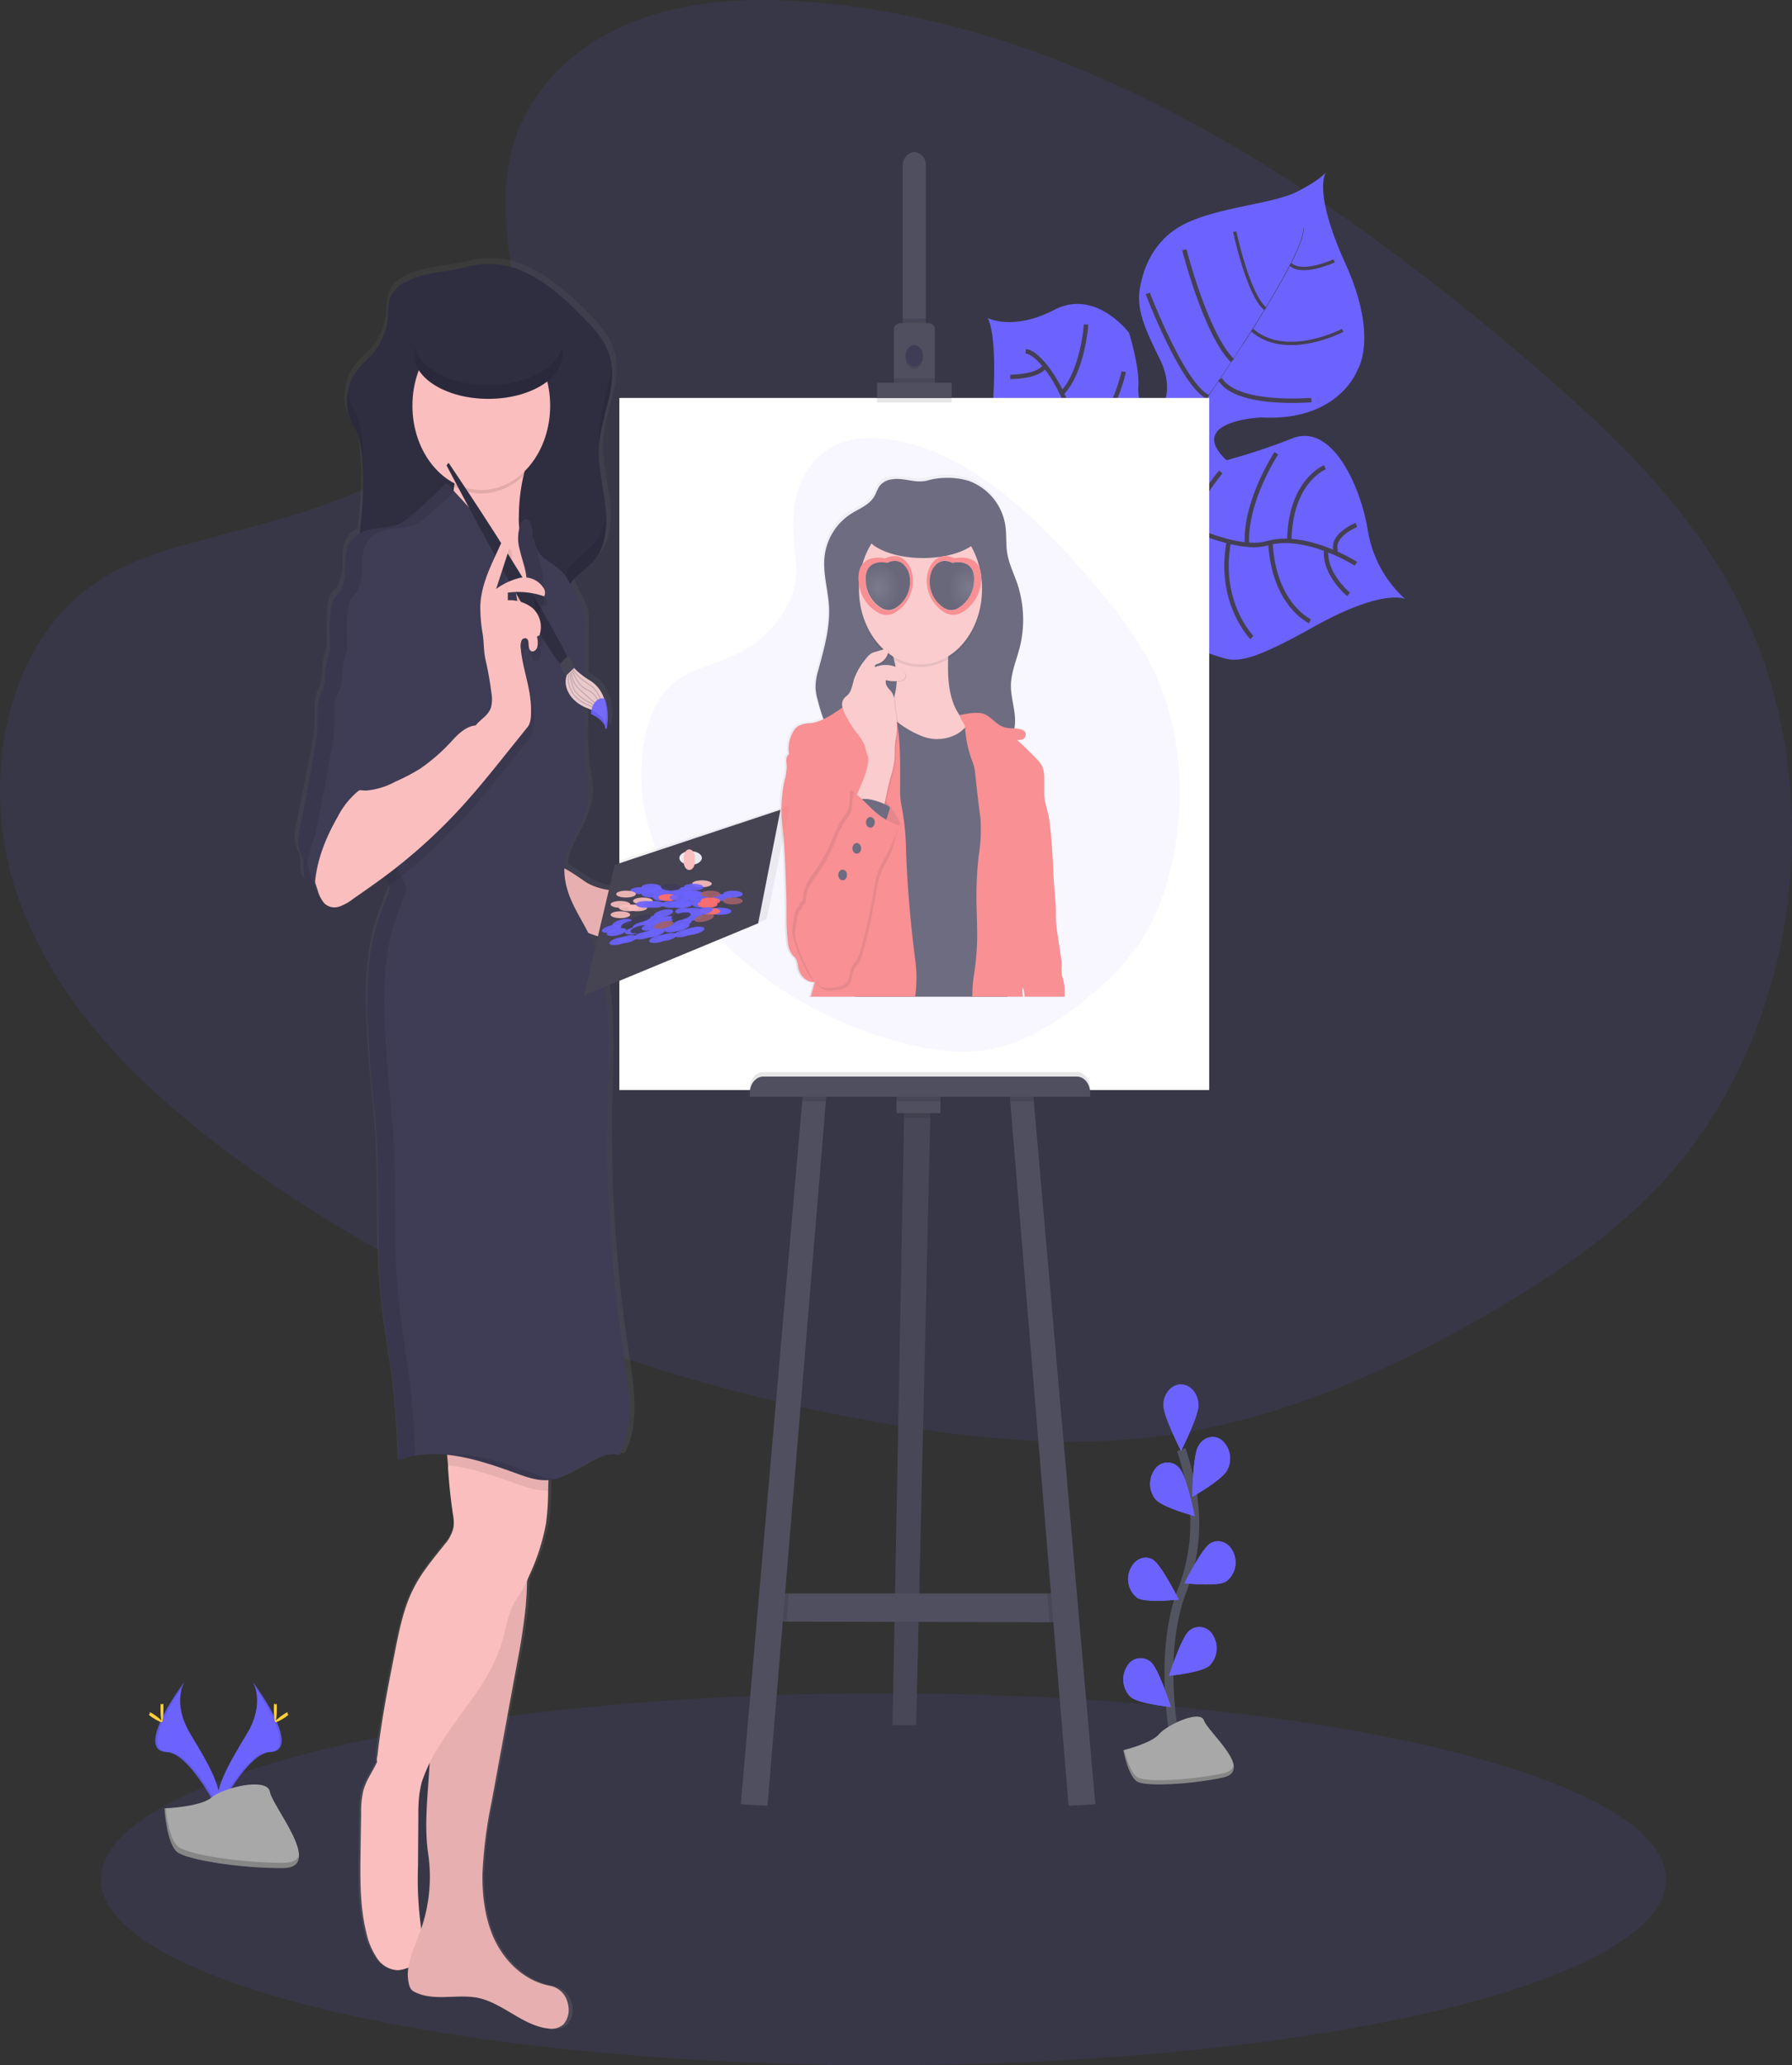 <svg xmlns="http://www.w3.org/2000/svg" xmlns:xlink="http://www.w3.org/1999/xlink" viewBox="0 0 402.01 462.99"><rect x="0" y="0" width="402.01" height="462.99" fill="#333333" stroke="none"/><defs><style>.cls-1,.cls-10,.cls-17,.cls-2{fill:#6c63ff;}.cls-1,.cls-24,.cls-31,.cls-32,.cls-7{opacity:0.1;}.cls-1,.cls-10,.cls-15,.cls-17,.cls-18,.cls-19,.cls-21,.cls-22,.cls-23,.cls-27,.cls-31,.cls-32,.cls-7{isolation:isolate;}.cls-3{fill:#444053;}.cls-23,.cls-28,.cls-4,.cls-5{fill:none;stroke-miterlimit:10;}.cls-4,.cls-5{stroke:#444053;}.cls-5{stroke-width:0.75px;}.cls-6{fill:#504f60;}.cls-8{fill:#fff;}.cls-19,.cls-9{fill:#3f3d56;}.cls-10{opacity:0.05;}.cls-11{fill:url(#linear-gradient);}.cls-12{fill:#2f2e41;}.cls-13,.cls-15{opacity:0.08;}.cls-14,.cls-18{fill:#fbbebe;}.cls-16{fill:#464353;}.cls-17,.cls-18,.cls-19,.cls-21,.cls-22{opacity:0.9;}.cls-20{fill:#f86d70;}.cls-21{fill:#a1616a;}.cls-22{fill:#fdd8d8;}.cls-23{stroke:#2f2e41;stroke-width:0.25px;}.cls-23,.cls-27{opacity:0.2;}.cls-25{fill:#ffd037;}.cls-26{fill:#a8a8a8;}.cls-28{stroke:#535461;stroke-width:2px;}.cls-29{opacity:0.75;}.cls-30{fill:url(#linear-gradient-2);}.cls-31{fill:url(#radial-gradient);}.cls-32{fill:url(#radial-gradient-2);}</style><linearGradient id="linear-gradient" x1="291.18" y1="310.6" x2="291.18" y2="707.79" gradientTransform="matrix(1, 0, 0, -1, -169.54, 765.49)" gradientUnits="userSpaceOnUse"><stop offset="0" stop-color="gray" stop-opacity="0.25"/><stop offset="0.54" stop-color="gray" stop-opacity="0.12"/><stop offset="1" stop-color="gray" stop-opacity="0.1"/></linearGradient><linearGradient id="linear-gradient-2" x1="376.38" y1="542.04" x2="376.38" y2="659.06" xlink:href="#linear-gradient"/><radialGradient id="radial-gradient" cx="1258.52" cy="504.42" r="10.14" gradientTransform="matrix(0.47, 0, 0, -0.57, -374.06, 419.24)" gradientUnits="userSpaceOnUse"><stop offset="0" stop-color="#fff"/><stop offset="1"/></radialGradient><radialGradient id="radial-gradient-2" cx="713.34" cy="504.42" r="10.14" gradientTransform="translate(532.22 419.24) rotate(180) scale(0.47 0.57)" xlink:href="#radial-gradient"/></defs><title>logo</title><g id="Layer_2" data-name="Layer 2"><g id="Layer_1-2" data-name="Layer 1"><path class="cls-1" d="M124.12,16.93C137.76,2.09,159.17-1,178.66.23,239.86,3.95,295.11,40.08,342.93,81c17.3,14.79,34.34,30.74,45.57,51.11,22.88,41.47,16.08,98.93-15.71,133.09-10.82,11.62-23.93,20.55-37.39,28.44-23.93,14-49.76,25.33-76.92,28.55-19.37,2.28-39,.43-58.24-2.77C146.41,310.44,93.6,290.71,49.34,257c-19.42-14.8-37.72-33.21-45.72-57.16S.74,145.5,20.56,131.32c8.2-5.86,18-8.51,27.6-11,14.13-3.66,28.48-7.27,41.23-14.71,13.17-7.68,28.76-22.54,26.15-39.55C112.74,47.81,110.5,31.78,124.12,16.93Z"/><path class="cls-2" d="M315.19,134.27s-4.94-2.45-20.66,6.36-17.68,7.7-21.74,6.37-6.34-1.67-10.7-9c0,0-3.08-20.39-6.07-23.55s-15.63,1.8-15.63,1.8-15.17,4.25-18.06-20.55c0,0,2-18.68-.74-24.41,0,0,5.64,3,14.94-1.83s16.75,5.17,16.75,5.17,2.33,7.42,2.1,11.85,1.24,6.09,5.68,4c0,0,2.18-3.79-.91-10.06s-5.29-10.93-4.43-15.8,3.34-11.62,11.3-15,18.77-4,24-6.66,6.47-4.37,6.47-4.37-3.19,3.91,4.33,20.5,2.73,23.78,2.73,23.78-4,11.66-21.67,10.72c0,0-17,.76-7.74,9.59a136.33,136.33,0,0,0,14.83-4.93c8.89-3.45,15.3,10.8,16.89,20.72A26.41,26.41,0,0,0,315.19,134.27Z"/><path class="cls-3" d="M292.31,51.09l.09,0c.68,3.16-6.92,15.88-13.43,26L278.9,77C288.07,62.74,292.83,53.54,292.31,51.09Z"/><path class="cls-3" d="M279,76.78l0,.13c-5.2,8.07-11.73,17.7-17,24.85-.5.68-1,1.39-1.47,2.12l-.15-.15c.47-.73,1-1.45,1.48-2.13C267.19,94.48,273.83,84.86,279,76.78Z"/><path class="cls-3" d="M260.62,103.55l.1.22c-9.52,14.53-10.15,37.11-10.17,37.29l-2-2.85C248.57,138,251,118.18,260.62,103.55Z"/><path class="cls-4" d="M304.18,126.39s-11.21-7.14-20-4.57-28.46-9.08-28.46-9.08-8.36-4.15-10-8.88c0,0-5.74-7.42-6.07-11.25s-5.91-13.48-9.55-13.86"/><path class="cls-4" d="M302.53,133.26s-5.65-4.66-5-10.08"/><path class="cls-4" d="M293.86,139.27s-8.08-3.59-8.87-17.65"/><path class="cls-4" d="M280.83,142.92s-7.72-7.83-5.16-21.52"/><path class="cls-4" d="M265.15,139.09s-5.14-13.19-.56-21.77"/><path class="cls-4" d="M304.28,117.7s-5.84,2.28-4.59,6"/><path class="cls-4" d="M297.23,104.76s-7.82,3-8,16.56"/><path class="cls-4" d="M286.33,101.61s-7.12,10.74-6.6,20.51"/><path class="cls-4" d="M273.86,105.82s-7.07,8.27-6.17,12.86"/><path class="cls-4" d="M269.6,102.9s-6.63,1.45-7.56-1.21"/><path class="cls-4" d="M261,93.12s3.35,5.42,4.2,4.21"/><path class="cls-4" d="M294.19,89.69s-16.72,1.48-20.5-4.68"/><path class="cls-4" d="M257.48,65.78S265.32,86.36,271,89"/><path class="cls-4" d="M265.69,56s4.81,18.93,10.78,24.84"/><path class="cls-5" d="M301.22,74.06s-12.71,6.67-20.34-.08"/><path class="cls-5" d="M277,51.94s2.9,13.91,6.82,17.28"/><path class="cls-5" d="M299.3,58.47s-7.14,3.31-9.81.78"/><path class="cls-4" d="M254.86,97.66s0,12.13-2.7,13"/><path class="cls-4" d="M232.78,113.38s10.74,1.14,15.67-5.65"/><path class="cls-4" d="M252.1,83.33s-2.6,12.3-9.76,15.62"/><path class="cls-4" d="M226.35,100.42s7.59,3.23,14.12-5"/><path class="cls-4" d="M243.65,72.75s-.71,10.45-5.36,15.34"/><path class="cls-4" d="M226.64,84.5s6.3.05,7.77-2.46"/><ellipse class="cls-1" cx="198.2" cy="421.32" rx="175.56" ry="41.68"/><polygon class="cls-6" points="208.74 248.36 208.69 250.58 205.53 386.75 200.23 386.75 202.82 250.58 202.88 248.01 208.74 248.36"/><polygon class="cls-7" points="208.74 248.36 208.69 250.58 205.53 386.75 200.23 386.75 202.82 250.58 202.88 248.01 208.74 248.36"/><polygon class="cls-6" points="239.44 363.71 235.47 363.7 176.44 363.55 173.29 363.54 174.97 357.23 239.03 357.23 239.44 363.71"/><polygon class="cls-7" points="208.74 248.36 208.69 250.58 202.82 250.58 202.88 248.01 208.74 248.36"/><rect class="cls-6" x="201.13" y="245.03" width="9.84" height="4.53"/><polygon class="cls-7" points="176.96 357.23 176.44 363.55 173.29 363.54 174.97 357.23 176.96 357.23"/><polygon class="cls-6" points="185.43 244.94 185.27 246.91 172.18 404.84 166.18 404.49 179.97 246.91 180.13 245.11 185.43 244.94"/><polygon class="cls-7" points="239.44 363.71 235.47 363.7 234.93 357.23 239.03 357.23 239.44 363.71"/><polygon class="cls-6" points="245.72 404.49 239.72 404.84 226.63 246.91 226.46 244.94 231.77 245.11 231.92 246.91 245.72 404.49"/><rect class="cls-8" x="138.96" y="89.23" width="132.3" height="155.11"/><rect class="cls-8" x="138.96" y="89.23" width="132.3" height="155.11"/><path class="cls-6" d="M207.69,37.36V74.81h-5.16V37.36A3,3,0,0,1,205,34.07a2.85,2.85,0,0,1,2.69,3Q207.69,37.22,207.69,37.36Z"/><rect class="cls-7" x="202.53" y="71.4" width="5.16" height="3.41"/><path class="cls-6" d="M209.72,74V86.33h-9.19V74a1.42,1.42,0,0,1,1.26-1.54h6.68A1.42,1.42,0,0,1,209.72,74Z"/><ellipse class="cls-7" cx="205.11" cy="80.27" rx="1.95" ry="2.39"/><ellipse class="cls-9" cx="205.11" cy="79.76" rx="1.95" ry="2.39"/><rect class="cls-7" x="200.51" y="84.79" width="9.21" height="1.54"/><rect class="cls-7" x="196.74" y="86.84" width="16.75" height="3.41"/><rect class="cls-6" x="196.74" y="85.81" width="16.75" height="3.41"/><path class="cls-7" d="M171.23,240.35h70.34c1.68,0,3,1.66,3,3.71v.81H168.2v-.81C168.2,242,169.56,240.35,171.23,240.35Z"/><polygon class="cls-7" points="180.13 245.11 185.43 244.94 185.27 246.91 179.97 246.91 180.13 245.11"/><rect class="cls-7" x="201.13" y="245.03" width="9.84" height="1.88"/><polygon class="cls-7" points="231.92 246.91 226.63 246.91 226.46 244.94 231.77 245.11 231.92 246.91"/><path class="cls-6" d="M171.23,241.36h70.34c1.68,0,3,1.66,3,3.71v.81H168.2v-.81C168.2,243,169.56,241.36,171.23,241.36Z"/><path class="cls-10" d="M181.16,105.4c4.1-6.33,10.53-7.62,16.38-7.11,18.39,1.58,35,17,49.34,34.37,5.2,6.28,10.31,13.09,13.69,21.76,6.87,17.66,4.83,42.12-4.72,56.67a55.46,55.46,0,0,1-11.23,12.11c-7.19,6-14.94,10.78-23.11,12.15-5.82,1-11.71.18-17.5-1.18a88.91,88.91,0,0,1-45.32-26.58c-5.84-6.28-11.33-14.14-13.74-24.33s-.86-23.12,5.09-29.16c2.47-2.5,5.41-3.63,8.29-4.69,4.24-1.55,8.56-3.09,12.39-6.28s8.64-9.6,7.85-16.85C177.75,118.54,177.07,111.72,181.16,105.4Z"/><path class="cls-11" d="M177.18,180.53,139,192.92l-1.37,5.65a14.93,14.93,0,0,1-4.78-1.46c-.74-.38-3.27-2.28-5.38-3.33a9.81,9.81,0,0,1,.85-3.87c2-4.26,4.8-8.33,4.7-13.18a42.07,42.07,0,0,0-.67-5.14,61.31,61.31,0,0,1-.38-9.32c0-1.63,0-3.26,0-4.89.21.1.43.19.67.28s.64.26.93.39v.09a4,4,0,0,0-.09.82c3.54,1.67,3.27,3.29,3.27,3.29l.34.09a12.66,12.66,0,0,0-.41-6.85l-.19,0a7.52,7.52,0,0,0-3.38-4.09c-.38-.22-.73-.45-1.06-.68q.05-5.29.09-10.58a14.41,14.41,0,0,0-.26-3.56,17.05,17.05,0,0,0-1.5-3.46c-.56-1.14-1.07-2.28-1.66-3.43a13.58,13.58,0,0,1,1.7-1.8c.35-.31.7-.61,1.06-.9l.54-.45c.54-.45,1.07-.91,1.57-1.4a11.47,11.47,0,0,0,1.37-1.61,9.11,9.11,0,0,0,.58-1l.09-.17a10.29,10.29,0,0,0,.47-1c0-.06,0-.13.07-.19q.2-.54.35-1.11h0q.15-.58.26-1.18a1.29,1.29,0,0,1,0-.13c.07-.4.12-.8.16-1.21v-.14a24.83,24.83,0,0,0,0-4h0c-.05-.67-.12-1.35-.21-2-.56-4.18-1.66-8.34-1.4-12.56a5.22,5.22,0,0,1,.05-.54h0a49.82,49.82,0,0,1,1.66-8l.17-.68.08-.31c.08-.34.16-.67.24-1v0a21.8,21.8,0,0,0,.68-7.66h0a13.26,13.26,0,0,0-.3-1.63c-.91-3.49-3.27-6.13-5.6-8.5-4.13-4.21-8.53-8.2-13.57-10.61a19.72,19.72,0,0,0-13.9-1.41c-4.72,1.27-9.34.94-14,3.35a7,7,0,0,0-3.77,3.83,15.67,15.67,0,0,0-.4,3.76,14.47,14.47,0,0,1-3,8c-1.26,1.55-2.8,2.7-4,4.28a11.72,11.72,0,0,0-2.21,5.14h0a11.5,11.5,0,0,0-.14,2.88v0a4.18,4.18,0,0,0,.08.64v.08c0,.21.07.41.12.61a.81.81,0,0,1,0,.1c0,.19.1.39.16.57l0,.11q.11.34.25.67c.47,1.1,1.11,2.07,1.59,3.15.12.26.22.53.32.79a16.37,16.37,0,0,1,.78,3.4c.07.57.13,1.18.18,1.76,0,.3,0,.57.06.88a76.27,76.27,0,0,1-.28,12.35c-.1,1-.22,2-.31,3h0c0,.17,0,.33,0,.5a5.81,5.81,0,0,0-3,3.34,14.65,14.65,0,0,0-.42,4.13,12.67,12.67,0,0,1-1.36,5.93c-1.26.7-1.76,2.24-2,3.87a28.28,28.28,0,0,0-.25,3.93c0,1.65,0,3.33.14,5h0c-.09.2-.17.41-.25.63a.12.12,0,0,1,0,.11c-.07.19-.13.38-.19.57a.59.59,0,0,1,0,.11c-.07.22-.13.45-.19.68h0c-.06.22-.11.44-.15.66l0,.14-.12.57v.08c0,.22-.07.43-.1.63a1.18,1.18,0,0,1,0,.13,3.72,3.72,0,0,1-.06.47v.15c0,.18,0,.36-.05.53a3.45,3.45,0,0,1,0,.41,10.77,10.77,0,0,1-.39,2.81,10.58,10.58,0,0,1-.51,1.18c-.06.13-.12.26-.17.39a7.82,7.82,0,0,0-.47,1.78q-.07.46-.11.93c0,.63-.06,1.27-.05,1.91v2.89q-.06,1.08-.22,2.15-.08.53-.17,1.06c-.06.35-.13.71-.19,1.06L69.14,171c-.27,1.46-.53,2.92-.81,4.38-.55,2.92-1.12,5.83-1.74,8.73q-.25,1.11-.41,2.24a9.19,9.19,0,0,0,0,2.23,5.2,5.2,0,0,0,.35,1.4c.09.23.21.45.32.67a5.71,5.71,0,0,1,.29.69,12.68,12.68,0,0,1,.25,3.17,5,5,0,0,0,.16,1,2.86,2.86,0,0,0,2.33,2.13,1.85,1.85,0,0,0,.4,0l.36,1.06a7.37,7.37,0,0,0,1.53,2.92,3.46,3.46,0,0,0,3.34.73,10.84,10.84,0,0,0,3.2-1.71c2.41-1.64,4.83-3.29,7.21-5a6.6,6.6,0,0,1,1.09,2,2.2,2.2,0,0,1,.08.66,4.15,4.15,0,0,1-.33,1.28c-.58,1.52-1.16,3-1.73,4.57-4,10.57-3.08,22.89-2.24,34.46.36,4.89,1,9.75,1.32,14.64.84,12.14,0,24.39,1.14,36.49.62,6.52,1.83,12.94,2.65,19.41A166.53,166.53,0,0,1,89.17,327c.47-.17.91-.32,1.37-.46l.5-.15c.35-.1.69-.18,1-.26s.63-.13.93-.19h0a26.11,26.11,0,0,1,6.4-.32l.85.09c.08.81.16,1.6.22,2.33,0,.2,0,.4,0,.57q.35,5.23,1.12,10.4a10.27,10.27,0,0,1,.17,2.85,8.67,8.67,0,0,1-2.05,4c-2.53,3.17-5.22,6.22-7.14,10-2.29,4.46-3.35,9.65-4.37,14.75-1.53,7.56-3,15.14-3.93,22.84a5,5,0,0,0,0,1.42l0,.1c-1.06,2.16-2.53,4.05-3.18,6.47a20.13,20.13,0,0,0-.47,4.9q-.06,4.28-.13,8.56c-.1,6.21-.18,12.53,1.34,18.46A16.26,16.26,0,0,0,84.28,439,6.06,6.06,0,0,0,89,441.68a6.9,6.9,0,0,0,2.18-.46l.35-.14a9.31,9.31,0,0,0,.16,3.83,2.88,2.88,0,0,0,.56,1.19,2.41,2.41,0,0,0,.81.57c4.57,2.17,9.81.28,14.63,1.32,5.63,1.2,10.37,6.28,16.07,6.85a4.2,4.2,0,0,0,3.48-.92,5,5,0,0,0,1.13-4.2,5.65,5.65,0,0,0-.23-.92,5.11,5.11,0,0,0-3.85-3.54c-5.24-.91-9.9-4.59-12.74-10.05-2.33-4.61-3.09-10.14-2.95-15.52a100.67,100.67,0,0,1,2.11-15.91q3-15.79,5.93-31.58,1.2-6,1.87-12c.2-2.07.3-4.15.35-6.24l.42-.93a47.27,47.27,0,0,0,3.92-11.89,56.7,56.7,0,0,0,.47-6.78v-.57c0-.78,0-1.56.07-2.34a2.17,2.17,0,0,0,.47,0c5.4-.68,10-6.31,15.38-5.74.47.47.82-.43,1.09-1.07,2.76-6.37,1.51-14,.43-21.09a327.63,327.63,0,0,1-3.71-57.86c.21-8.37.65-17.13-.65-25.23L172,206.13Zm-18.13,10.85c0,.67-.71,1.23-1.69,1.45a10.29,10.29,0,0,1,.07-1.52,2.24,2.24,0,0,0-.47-1.44c1.19.13,2.09.75,2.09,1.51ZM155.23,190a2.33,2.33,0,0,0-.35,1.27,2.34,2.34,0,0,1,0,.93,2.33,2.33,0,0,0,0,.36,1.48,1.48,0,0,1-1-1.22C153.91,190.87,154.42,190.3,155.23,190Zm-74-14.15.06.28h-.43ZM94.45,432.32a79.08,79.08,0,0,1-.73-14q0-5.79.08-11.6A33.78,33.78,0,0,1,94,402c.12-.83.3-1.65.44-2.47a33,33,0,0,1,1.9-4.57V395c-.29,6.8-1.33,13.86-.33,20.52A35.23,35.23,0,0,1,94.45,432.32ZM133.33,209c-.12-.25-.25-.49-.37-.74.71.26,1.4.51,2.13.75l-.63,2.63C134.11,210.8,133.75,209.91,133.33,209Z"/><path class="cls-12" d="M91.13,63.17A6.91,6.91,0,0,0,87.45,67a15.72,15.72,0,0,0-.39,3.74,14.57,14.57,0,0,1-3,8c-1.22,1.54-2.75,2.69-3.94,4.26a11.63,11.63,0,0,0-1.64,10.8c.44,1.1,1.08,2.06,1.55,3.14a19.73,19.73,0,0,1,1.3,6.81,77.8,77.8,0,0,1-.26,12.3c-.27,2.61-.66,5.28-.16,7.84a19,19,0,0,0,2,5.1c2.29,4.4,4.94,8.64,8.48,11.56a22.69,22.69,0,0,0,12.43,4.87,54.5,54.5,0,0,0,13.16-.75c3.27-.48,7.09-1.48,8.48-5.14.78-2,.57-4.49,1.3-6.56,1.31-3.74,5.09-5.14,7.21-8.24s2.3-7.92,1.76-12.09-1.62-8.31-1.36-12.52c.4-6.77,4.2-13.36,2.53-19.84-.88-3.48-3.18-6.1-5.45-8.46-4-4.2-8.31-8.18-13.22-10.56a18.82,18.82,0,0,0-13.54-1.41C100.14,61.11,95.62,60.8,91.13,63.17Z"/><g class="cls-13"><path d="M81.46,106.35q.09-3.23-.1-6.46a19.78,19.78,0,0,0-1.3-6.81C79.6,92,79,91,78.51,89.95A9.16,9.16,0,0,1,78,88.13a10.58,10.58,0,0,0,.51,5.67c.44,1.1,1.08,2.06,1.55,3.14a19.73,19.73,0,0,1,1.3,6.81C81.43,104.61,81.46,105.48,81.46,106.35Z"/><path d="M134.41,96.26a24.57,24.57,0,0,0,0,3.32c.51-6,3.49-11.9,2.78-17.7C136.72,86.61,134.69,91.39,134.41,96.26Z"/><path d="M134,120.87c-2.12,3.13-5.9,4.5-7.21,8.24-.73,2.08-.53,4.52-1.3,6.57-1.4,3.66-5.2,4.66-8.48,5.14a54.2,54.2,0,0,1-13.16.75,22.72,22.72,0,0,1-12.43-4.87c-3.53-2.92-6.19-7.16-8.48-11.56a19,19,0,0,1-2-5.1q-.09-.47-.14-.95a17.56,17.56,0,0,0,.14,4.8,19,19,0,0,0,2,5.1c2.29,4.4,4.94,8.64,8.48,11.56a22.69,22.69,0,0,0,12.43,4.87,54.5,54.5,0,0,0,13.16-.75c3.27-.48,7.09-1.48,8.48-5.14.78-2,.57-4.49,1.3-6.56,1.31-3.74,5.09-5.14,7.21-8.24,1.87-2.74,2.21-6.49,2-10.09A12.94,12.94,0,0,1,134,120.87Z"/></g><path class="cls-14" d="M123.75,147.15a9,9,0,0,1-6.72,3.63,14.2,14.2,0,0,1-7.32-1.86c-8.6-4.62-14.62-14.35-15.91-25.72a6.59,6.59,0,0,1,.09-2.55c.68-2.33,3.19-2.71,4.88-4.09a9.56,9.56,0,0,0,2.83-5.65c.11-.6.21-1.2.28-1.81.2-1.63.3-3.28.53-4.9a6,6,0,0,1,.64-2.2,4.11,4.11,0,0,1,1.69-1.5c3.95-2.1,9.09-1.14,13,.67,1.31.61,1.06.79.56,2.37q-.48,1.51-.84,3.07c-.07.29-.14.57-.2.88a41.5,41.5,0,0,0-.86,8.2A15.75,15.75,0,0,0,117.8,123c1.81,3.37,5.48,4.8,7.13,8.3A13.77,13.77,0,0,1,126,135.8C126.39,139.78,125.94,144.15,123.75,147.15Z"/><path class="cls-14" d="M81.49,401.54a20.4,20.4,0,0,0-.47,4.88L80.89,415c-.09,6.18-.17,12.47,1.32,18.38A16.28,16.28,0,0,0,84.59,439a5.87,5.87,0,0,0,4.56,2.7,6.6,6.6,0,0,0,2.12-.46,5.39,5.39,0,0,0,3.24-2.5c.9-1.82.4-4.12,0-6.2a79.91,79.91,0,0,1-.74-14.12l.08-11.55a34.12,34.12,0,0,1,.24-4.69c.18-1.24.5-2.45.58-3.71a4.71,4.71,0,0,0-.53-2.77,3.08,3.08,0,0,0-1.73-1.24,30.67,30.67,0,0,0-3.69-.51,4.58,4.58,0,0,1-1.59-.57c-.3-.18-.93-1-1.24-1-.61,0-1,2-1.34,2.74C83.56,397.24,82.12,399.13,81.49,401.54Z"/><path class="cls-14" d="M120.17,322.18c-3.32,12.14-1.06,25.53-2.27,38.3q-.65,6.05-1.83,12l-5.78,31.45a102,102,0,0,0-2.05,15.85c-.13,5.36.62,10.85,2.88,15.45,2.73,5.41,7.27,9.07,12.41,10a5,5,0,0,1,3.74,3.53,5.9,5.9,0,0,1,.22.91,5,5,0,0,1-1.1,4.18,4.06,4.06,0,0,1-3.39.92c-5.55-.57-10.17-5.64-15.66-6.85-4.72-1-9.81.85-14.25-1.31a2.37,2.37,0,0,1-.79-.57,2.87,2.87,0,0,1-.54-1.18c-1-4,1.1-8,2.52-11.85a35.7,35.7,0,0,0,1.79-17.4c-1-6.65,0-13.67.32-20.44a149.76,149.76,0,0,1,2.09-18.66,73.69,73.69,0,0,1,2.66-12.15c.82-2.28,1.9-4.46,2.75-6.74a73.06,73.06,0,0,0,3.18-13.31c1.58-9.13,3.11-18.34,3.11-27.67a19.7,19.7,0,0,1,8.59,2A3.16,3.16,0,0,1,120.17,322.18Z"/><path class="cls-15" d="M120.17,322.18c-3.32,12.14-1.06,25.53-2.27,38.3q-.65,6.05-1.83,12l-5.78,31.45a102,102,0,0,0-2.05,15.85c-.13,5.36.62,10.85,2.88,15.45,2.73,5.41,7.27,9.07,12.41,10a5,5,0,0,1,3.74,3.53,5.9,5.9,0,0,1,.22.91,5,5,0,0,1-1.1,4.18,4.06,4.06,0,0,1-3.39.92c-5.55-.57-10.17-5.64-15.66-6.85-4.72-1-9.81.85-14.25-1.31a2.37,2.37,0,0,1-.79-.57,2.87,2.87,0,0,1-.54-1.18c-1-4,1.1-8,2.52-11.85a35.7,35.7,0,0,0,1.79-17.4c-1-6.65,0-13.67.32-20.44a149.76,149.76,0,0,1,2.09-18.66,73.69,73.69,0,0,1,2.66-12.15c.82-2.28,1.9-4.46,2.75-6.74a73.06,73.06,0,0,0,3.18-13.31c1.58-9.13,3.11-18.34,3.11-27.67a19.7,19.7,0,0,1,8.59,2A3.16,3.16,0,0,1,120.17,322.18Z"/><path class="cls-14" d="M123.51,316.45q-.28,8.85-.54,17.7v.57a57.1,57.1,0,0,1-.47,6.75,47.53,47.53,0,0,1-3.82,11.85,28.31,28.31,0,0,1-1.68,3.43c-.55.91-1.19,1.75-1.7,2.68-1.33,2.43-1.74,5.41-2.52,8.18-3.56,12.61-14.68,20.21-18.41,32.74a52.51,52.51,0,0,1-8.25-3.65,2.4,2.4,0,0,1-1.51-2.8,2.8,2.8,0,0,1,.07-.31c.85-7.67,2.33-15.21,3.82-22.75,1-5.08,2-10.24,4.26-14.69,1.87-3.72,4.5-6.76,7-9.92a8.43,8.43,0,0,0,2-3.94,10.16,10.16,0,0,0-.16-2.85q-.76-5.14-1.09-10.36a2.54,2.54,0,0,0,0-.57c-.21-2.62-.72-6-.25-8.48.85-4.45,7.94-5.37,11-5.46C115.33,314.42,119.44,315.42,123.51,316.45Z"/><path class="cls-14" d="M131.94,198.07c4.71,2.45,10.11,1.75,15.11.37s9.95-3.37,15.07-3.43c1.43,0,3.24.52,3.48,2.25a4.69,4.69,0,0,1-.63,2.59,10.1,10.1,0,0,1-2.61,3.91,10.6,10.6,0,0,1-3,1.28,55.11,55.11,0,0,0-5.6,2.75,43,43,0,0,1-9.91,3,15.59,15.59,0,0,1-4.77.53,14.6,14.6,0,0,1-3.16-.77q-4.55-1.51-9-3.43a2.3,2.3,0,0,1-1.48-1.3,3.67,3.67,0,0,1-.07-1.36,20.18,20.18,0,0,0-.39-5.46c-.19-.89-1.69-4.07-1.19-4.72C124.91,192.78,130.76,197.45,131.94,198.07Z"/><path class="cls-15" d="M131.94,198.07c4.71,2.45,10.11,1.75,15.11.37s9.95-3.37,15.07-3.43c1.43,0,3.24.52,3.48,2.25a4.69,4.69,0,0,1-.63,2.59,10.1,10.1,0,0,1-2.61,3.91,10.6,10.6,0,0,1-3,1.28,55.11,55.11,0,0,0-5.6,2.75,43,43,0,0,1-9.91,3,15.59,15.59,0,0,1-4.77.53,14.6,14.6,0,0,1-3.16-.77q-4.55-1.51-9-3.43a2.3,2.3,0,0,1-1.48-1.3,3.67,3.67,0,0,1-.07-1.36,20.18,20.18,0,0,0-.39-5.46c-.19-.89-1.69-4.07-1.19-4.72C124.91,192.78,130.76,197.45,131.94,198.07Z"/><path class="cls-7" d="M118.32,103.55q-.48,1.51-.84,3.07c-4.44,4.24-10.42,5.2-15.6,2.48.2-1.63.3-3.28.53-4.9a6,6,0,0,1,.64-2.2,4.11,4.11,0,0,1,1.69-1.5c3.95-2.1,9.09-1.14,13,.67C119.07,101.79,118.81,102,118.32,103.55Z"/><ellipse class="cls-14" cx="107.97" cy="90.96" rx="15.45" ry="18.89"/><path class="cls-15" d="M123.51,316.45q-.28,8.85-.54,17.7c-2.48.17-4.94-.71-7.33-1.58-5-1.79-10.13-3.56-15.25-4.08-.21-2.62-.72-6-.25-8.48.85-4.45,7.94-5.37,11-5.46C115.33,314.42,119.44,315.42,123.51,316.45Z"/><path class="cls-9" d="M139.54,325c-.27.64-.63,1.54-1.06,1.07-5.27-.57-9.73,5-15,5.71-2.66.34-5.3-.61-7.85-1.54-8.57-3.11-17.77-6.11-26.28-2.81a170,170,0,0,0-1.26-17.8c-.8-6.46-2-12.85-2.59-19.34-1.13-12.05-.29-24.26-1.11-36.34-.33-4.88-.93-9.71-1.28-14.58-.83-11.53-1.74-23.8,2.18-34.33q.84-2.28,1.69-4.54a4.14,4.14,0,0,0,.32-1.27,2.34,2.34,0,0,0-.07-.66,13.3,13.3,0,0,0-1.44-2.61c-.77-1.47-.68-3.36-.57-5.1.05-.74.21-1.34.25-2.08a31,31,0,0,1-3.32-9.28c-.83-3.77-1.35-7.72-2.26-11.45-1.47-6-4-11.57-5.22-17.65a52.05,52.05,0,0,1-.71-9.71,29.67,29.67,0,0,1,.24-3.92c.21-1.63.71-3.15,1.94-3.85A12.92,12.92,0,0,0,77.47,127a15.42,15.42,0,0,1,.41-4.12c.84-2.58,3.27-3.8,5.5-4.21s4.61-.31,6.67-1.47a14,14,0,0,0,2.21-1.65,82.59,82.59,0,0,0,7.63-7.07.46.46,0,0,1,.21-.15.45.45,0,0,1,.28.17l5.82,6.33c1.06,1.14,2.12,2.28,3.1,3.56a31.25,31.25,0,0,1,3.6,5.91,30.45,30.45,0,0,1,1.27,3,36.64,36.64,0,0,1,1.42,4.94c.2.9.35,1.8.47,2.71.09.66.16,1.32.21,2q0,.33.06.67a2.15,2.15,0,0,0,.9-.49,2.23,2.23,0,0,0,.64-1,6,6,0,0,0,.25-1.14,14.42,14.42,0,0,0,.09-1.5c0-.57,0-1.19,0-1.79a19.6,19.6,0,0,0-.24-3.1c-.31-1.87-1-3.63-1.4-5.47a9,9,0,0,1,.22-5.59c.29-.63.83-1.25,1.4-1.1a1.71,1.71,0,0,1,.93,1.14,7,7,0,0,1,.39,2.39c0,.4,0,.73.3.92a6.16,6.16,0,0,0,2.53,4.44,29.45,29.45,0,0,1,3.88,3c1.46,1.58,2.26,3.83,3.27,5.86a17.32,17.32,0,0,1,1.46,3.43,14.73,14.73,0,0,1,.25,3.55q-.09,11.06-.2,22.11a62.07,62.07,0,0,0,.37,9.28,41.93,41.93,0,0,1,.65,5.14c.1,4.83-2.66,8.89-4.58,13.13-1.4,3.07-.88,6.94.35,10.12s3.1,5.9,4.53,8.93c5.08,10.76,4.24,24,3.95,36.42A334,334,0,0,0,140,304C141,311,142.24,318.66,139.54,325Z"/><path class="cls-15" d="M116.08,135a11.41,11.41,0,0,0-1.53.13v1.71a11.82,11.82,0,0,1,1.73.15,8.07,8.07,0,0,1,1,.18,6.37,6.37,0,0,1,2.8,1.4,5.73,5.73,0,0,1,1.6,6.15l-.58.3a4.6,4.6,0,0,1,.07,2.41c-.28.75-1.19,1.18-1.63.57s-.05-2.11-.73-2.55a.87.87,0,0,0-1.18.57,3.58,3.58,0,0,0-.13,1.71c.47,4.52,2.23,8.78,2.3,13.34,0,1.47,0,3.2-.79,4.24l-4.85,6c-3,3.76-6,7.52-9.22,11.06A120.35,120.35,0,0,1,89,197.23c-.59.46-1.19.91-1.79,1.36A13.3,13.3,0,0,0,85.79,196c-.77-1.47-.68-3.36-.57-5.1.05-.74.21-1.34.25-2.08a31,31,0,0,1-3.32-9.28h.63a16.52,16.52,0,0,0,6.5-2,43,43,0,0,0,5.51-2.88,41.79,41.79,0,0,0,7.47-6.6c1.43-1.52,3.15-3,5-3.11,1.13-1.42,2.88-2.22,3.46-4.07a7.72,7.72,0,0,0,.08-3.19,73.31,73.31,0,0,0-1.31-7.42c-.47-1.91-.34-3.8-.63-5.75a33.59,33.59,0,0,1-.54-6.56c.21-4.13,1.91-7.88,3.57-11.48.33-.69.65-1.39,1-2.1l.8-1.71a1.69,1.69,0,0,1,1.15,1.66,6.1,6.1,0,0,1-.43,2.28l-.26.79c-.76,2.32-1.52,4.65-2.28,7a22.24,22.24,0,0,1,3.7-2,8.74,8.74,0,0,1,1.65-.46,5.44,5.44,0,0,1,1-.07,4.89,4.89,0,0,1,4.2,2.22,1.92,1.92,0,0,1,.23,2,18.17,18.17,0,0,0-4.55-.94A11.81,11.81,0,0,0,116.08,135Z"/><path class="cls-16" d="M137.92,193.89,131,223.19,170.08,207l5-25.45Zm17,0c-1.4,0-2.52-.69-2.52-1.54s1.13-1.54,2.52-1.54,2.53.69,2.53,1.54-1.13,1.54-2.53,1.54Z"/><ellipse class="cls-12" cx="109.55" cy="79.39" rx="16.71" ry="10.03"/><ellipse class="cls-17" cx="143.6" cy="199.68" rx="2.21" ry="0.77"/><ellipse class="cls-18" cx="141.07" cy="203.53" rx="2.21" ry="0.77"/><ellipse class="cls-18" cx="157.47" cy="198.13" rx="2.21" ry="0.77"/><ellipse class="cls-18" cx="142.97" cy="203.53" rx="2.21" ry="0.77"/><ellipse class="cls-18" cx="139.18" cy="202.76" rx="2.21" ry="0.77"/><ellipse class="cls-18" cx="139.18" cy="205.07" rx="2.21" ry="0.77"/><ellipse class="cls-18" cx="144.23" cy="201.99" rx="2.21" ry="0.77"/><ellipse class="cls-18" cx="140.44" cy="200.45" rx="2.21" ry="0.77"/><ellipse class="cls-17" cx="144.86" cy="202.76" rx="2.21" ry="0.77"/><ellipse class="cls-17" cx="146.12" cy="198.9" rx="2.21" ry="0.77"/><ellipse class="cls-17" cx="146.12" cy="200.45" rx="2.21" ry="0.77"/><ellipse class="cls-17" cx="146.75" cy="202.76" rx="2.21" ry="0.77"/><ellipse class="cls-17" cx="153.06" cy="199.68" rx="2.21" ry="0.77"/><ellipse class="cls-17" cx="155.58" cy="198.9" rx="2.21" ry="0.77"/><ellipse class="cls-17" cx="155.58" cy="200.45" rx="2.21" ry="0.77"/><ellipse class="cls-17" cx="152.43" cy="202.76" rx="2.21" ry="0.77"/><ellipse class="cls-17" cx="153.06" cy="202.76" rx="2.21" ry="0.77"/><ellipse class="cls-17" cx="152.43" cy="202.76" rx="2.21" ry="0.77"/><ellipse class="cls-17" cx="150.53" cy="202.76" rx="2.21" ry="0.77"/><ellipse class="cls-17" cx="148.01" cy="199.68" rx="2.21" ry="0.77"/><ellipse class="cls-17" cx="148.64" cy="201.22" rx="2.21" ry="0.77"/><ellipse class="cls-19" cx="150.53" cy="198.9" rx="2.21" ry="0.77"/><ellipse class="cls-17" cx="150.53" cy="200.45" rx="2.21" ry="0.77"/><ellipse class="cls-20" cx="149.9" cy="201.22" rx="2.21" ry="0.77"/><ellipse class="cls-17" cx="152.43" cy="201.22" rx="2.21" ry="0.77"/><ellipse class="cls-17" cx="153.69" cy="204.3" rx="2.21" ry="0.77"/><ellipse class="cls-17" cx="154.95" cy="200.45" rx="2.21" ry="0.77"/><ellipse class="cls-17" cx="154.95" cy="201.99" rx="2.21" ry="0.77"/><ellipse class="cls-17" cx="155.58" cy="204.3" rx="2.21" ry="0.77"/><ellipse class="cls-17" cx="161.88" cy="201.22" rx="2.21" ry="0.77"/><ellipse class="cls-17" cx="164.41" cy="200.45" rx="2.21" ry="0.77"/><ellipse class="cls-21" cx="164.41" cy="201.99" rx="2.21" ry="0.77"/><ellipse class="cls-17" cx="161.25" cy="204.3" rx="2.21" ry="0.77"/><ellipse class="cls-17" cx="161.88" cy="204.3" rx="2.21" ry="0.77"/><ellipse class="cls-17" cx="161.25" cy="204.3" rx="2.21" ry="0.77"/><ellipse class="cls-20" cx="159.36" cy="204.3" rx="2.21" ry="0.77"/><ellipse class="cls-17" cx="156.84" cy="201.22" rx="2.21" ry="0.77"/><ellipse class="cls-17" cx="157.47" cy="202.76" rx="2.21" ry="0.77"/><ellipse class="cls-21" cx="159.36" cy="200.45" rx="2.21" ry="0.77"/><ellipse class="cls-20" cx="159.36" cy="201.99" rx="2.21" ry="0.77"/><ellipse class="cls-20" cx="158.73" cy="202.76" rx="2.21" ry="0.77"/><path class="cls-17" d="M137.06,207.47c1.2-.28,2.22-.16,2.29.26s-.86,1-2.05,1.26-2.22.16-2.29-.26S135.86,207.75,137.06,207.47Z"/><path class="cls-17" d="M138.76,210.22c1.2-.28,2.22-.16,2.29.26s-.86,1-2.05,1.26-2.22.16-2.29-.26S137.56,210.5,138.76,210.22Z"/><path class="cls-17" d="M139.42,206.15c1.2-.28,2.22-.16,2.29.26s-.86,1-2.05,1.26-2.22.16-2.29-.26S138.22,206.43,139.42,206.15Z"/><path class="cls-17" d="M138.18,208.2c1.2-.27,2.22-.15,2.28.27s-.86,1-2.05,1.24-2.22.15-2.28-.27S137,208.46,138.18,208.2Z"/><path class="cls-17" d="M140.62,209.8c1.2-.28,2.22-.16,2.29.26s-.86,1-2.05,1.26-2.22.16-2.29-.26S139.42,210.07,140.62,209.8Z"/><path class="cls-17" d="M146.35,205.34c1.2-.28,2.22-.16,2.29.26s-.86,1-2.05,1.26-2.22.16-2.29-.26S145.16,205.61,146.35,205.34Z"/><path class="cls-17" d="M148.72,204c1.2-.28,2.22-.16,2.29.26s-.86,1-2.05,1.26-2.22.16-2.29-.26S147.52,204.29,148.72,204Z"/><path class="cls-17" d="M148.95,205.53c1.2-.28,2.22-.16,2.29.26s-.86,1-2.05,1.26-2.22.16-2.29-.26S147.75,205.81,148.95,205.53Z"/><path class="cls-17" d="M146.2,208.52c1.2-.28,2.22-.16,2.29.26s-.86,1-2.05,1.26-2.22.16-2.29-.26S145,208.79,146.2,208.52Z"/><path class="cls-17" d="M146.82,208.37c1.2-.28,2.22-.16,2.29.26s-.86,1-2.05,1.26-2.22.16-2.29-.26S145.62,208.65,146.82,208.37Z"/><path class="cls-17" d="M146.2,208.52c1.2-.28,2.22-.16,2.29.26s-.86,1-2.05,1.26-2.22.16-2.29-.26S145,208.79,146.2,208.52Z"/><path class="cls-17" d="M144.34,208.94c1.2-.28,2.22-.16,2.29.26s-.86,1-2.05,1.26-2.22.16-2.29-.26S143.14,209.22,144.34,208.94Z"/><path class="cls-19" d="M141.4,206.48c1.2-.28,2.22-.16,2.29.26s-.86,1-2.05,1.26-2.22.16-2.29-.26S140.2,206.76,141.4,206.48Z"/><path class="cls-17" d="M142.25,207.85c1.2-.28,2.22-.16,2.29.26s-.86,1-2.05,1.26-2.22.16-2.29-.26S141.05,208.12,142.25,207.85Z"/><path class="cls-19" d="M143.76,205.15c1.2-.28,2.22-.16,2.29.26s-.86,1-2.05,1.26-2.22.16-2.29-.26S142.56,205.43,143.76,205.15Z"/><path class="cls-17" d="M144,206.67c1.2-.28,2.22-.16,2.29.26s-.86,1-2.05,1.26-2.22.16-2.29-.26S142.79,206.95,144,206.67Z"/><path class="cls-19" d="M143.49,207.58c1.2-.28,2.22-.16,2.29.26s-.86,1-2.05,1.26-2.22.16-2.29-.26S142.29,207.85,143.49,207.58Z"/><path class="cls-17" d="M146,207c1.2-.28,2.22-.16,2.29.26s-.86,1-2.05,1.26-2.22.16-2.29-.26S144.77,207.28,146,207Z"/><path class="cls-17" d="M147.67,209.75c1.2-.28,2.22-.16,2.29.26s-.86,1-2.05,1.26-2.22.16-2.29-.26S146.47,210,147.67,209.75Z"/><path class="cls-17" d="M148.33,205.67c1.2-.28,2.22-.16,2.29.26s-.86,1-2.05,1.26-2.22.16-2.29-.26S147.13,205.95,148.33,205.67Z"/><path class="cls-17" d="M148.56,207.19c1.2-.28,2.22-.16,2.29.26s-.86,1-2.05,1.26-2.22.16-2.29-.26S147.36,207.47,148.56,207.19Z"/><path class="cls-17" d="M149.53,209.32c1.2-.28,2.22-.16,2.29.26s-.86,1-2.05,1.26-2.22.16-2.29-.26S148.33,209.6,149.53,209.32Z"/><path class="cls-17" d="M155.26,204.87c1.2-.28,2.22-.16,2.29.26s-.86,1-2.05,1.26-2.22.16-2.29-.26S154.06,205.14,155.26,204.87Z"/><path class="cls-17" d="M157.63,203.54c1.2-.28,2.22-.16,2.29.26s-.86,1-2.05,1.26-2.22.16-2.29-.26S156.43,203.82,157.63,203.54Z"/><path class="cls-21" d="M157.86,205.06c1.2-.28,2.22-.16,2.29.26s-.86,1-2.05,1.26-2.22.16-2.29-.26S156.66,205.33,157.86,205.06Z"/><path class="cls-17" d="M155.11,208c1.2-.28,2.22-.16,2.29.26s-.86,1-2.05,1.26-2.22.16-2.29-.26S153.91,208.32,155.11,208Z"/><path class="cls-17" d="M155.73,207.9c1.2-.28,2.22-.16,2.29.26s-.86,1-2.05,1.26-2.22.16-2.29-.26S154.53,208.17,155.73,207.9Z"/><path class="cls-17" d="M155.11,208c1.2-.28,2.22-.16,2.29.26s-.86,1-2.05,1.26-2.22.16-2.29-.26S153.91,208.32,155.11,208Z"/><path class="cls-17" d="M153.25,208.47c1.2-.28,2.22-.16,2.29.26s-.86,1-2.05,1.26-2.22.16-2.29-.26S152.05,208.74,153.25,208.47Z"/><path class="cls-21" d="M148.81,206.6c1.2-.27,2.22-.15,2.28.27s-.86,1-2.05,1.24-2.22.15-2.28-.27S147.61,206.87,148.81,206.6Z"/><path class="cls-17" d="M151.16,207.38c1.2-.28,2.22-.16,2.29.26s-.86,1-2.05,1.26-2.22.16-2.29-.26S150,207.65,151.16,207.38Z"/><path class="cls-12" d="M100.64,103.76l-.47.57s21.19,40.53,25.89,44.84l1.44-1.43S122.08,135.59,100.64,103.76Z"/><path class="cls-16" d="M128.74,149.24s-1.12-2.47-1.55-2-1.81,1.63-1.63,2,1.4,2.33,1.4,2.33a2.36,2.36,0,0,0,2.09-1.76Z"/><path class="cls-22" d="M135.8,162.17l-.24-.07s.19-1.32-2.37-2.68a12.87,12.87,0,0,0-1.43-.65c-3.92-1.51-5.45-4.84-4.67-7.21a2.27,2.27,0,0,1,.07-.23l1.63-1.57.19.2a16.44,16.44,0,0,0,3.22,2.51,7.47,7.47,0,0,1,3.3,4.1A11.69,11.69,0,0,1,135.8,162.17Z"/><path class="cls-23" d="M128.68,150.19s.56,1.48,3.48,3.24,3.54,6.85,3.54,6.85-1.52-4.72-3.86-5.59-3.38-4.23-3.38-4.23Z"/><path class="cls-23" d="M128.24,150.78a5.11,5.11,0,0,0,1.78,3.78c1.91,1.78,5.55,4.64,5.63,6a12.84,12.84,0,0,0-3.27-3c-1.52-.74-3.59-2.24-3.82-3.64,0,0-.84-2.18-.59-3Z"/><path class="cls-23" d="M127.65,151.22s-.78,1.92,1.13,4.61a8,8,0,0,0,3.25,2.25,8.08,8.08,0,0,1,3.46,2.92"/><path class="cls-19" d="M152.67,204.68c1.2-.28,2.22-.16,2.29.26s-.86,1-2.05,1.26-2.22.16-2.29-.26S151.47,205,152.67,204.68Z"/><path class="cls-17" d="M152.9,206.19c1.2-.28,2.22-.16,2.29.26s-.86,1-2.05,1.26-2.22.16-2.29-.26S151.7,206.46,152.9,206.19Z"/><path class="cls-17" d="M152.4,207.09c1.2-.28,2.22-.16,2.29.26s-.86,1-2.05,1.26-2.22.16-2.29-.26S151.2,207.37,152.4,207.09Z"/><path class="cls-9" d="M72.88,151.14a13.68,13.68,0,0,1-.4,3.2c-.18.54-.47,1-.67,1.56-.91,2.28-.51,5-.63,7.49a35.26,35.26,0,0,1-.57,4.25c-1,5.82-2,11.65-3.27,17.43-.4,1.94-.81,4.06-.09,5.85.19.46.44.88.59,1.36.43,1.31,0,2.85.41,4.18A2.66,2.66,0,0,0,71,198.59c.26-5.46,2.36-10.57,4.91-15.07a18.47,18.47,0,0,1,4.37-5.61,12,12,0,0,0,2.58-2.14A8.29,8.29,0,0,0,84.11,172c1.23-8.44-1.72-16.92-5.14-24.42-.71-1.56-2.21-5-3.71-3.72S73.06,149,72.88,151.14Z"/><path class="cls-7" d="M109.55,86.33c-8.36,0-15.28-3.68-16.51-8.48a6.09,6.09,0,0,0-.2,1.54c0,5.53,7.47,10,16.71,10s16.71-4.49,16.71-10a6.09,6.09,0,0,0-.2-1.54C124.82,82.66,117.9,86.33,109.55,86.33Z"/><g class="cls-24"><path d="M71.65,192.29c-.16-.48-.41-.9-.6-1.36-.72-1.79-.31-3.92.09-5.85,1.2-5.78,2.22-11.61,3.27-17.43A34.34,34.34,0,0,0,75,163.4c.13-2.53-.27-5.22.63-7.49.21-.53.49-1,.67-1.56a13.43,13.43,0,0,0,.4-3.2,19.07,19.07,0,0,1,1.23-5.45c-.1-1.67-.12-3.35-.14-5a28.9,28.9,0,0,1,.24-3.92c.21-1.63.71-3.15,1.93-3.85A13.22,13.22,0,0,0,81.28,127a15.23,15.23,0,0,1,.41-4.12c.83-2.58,3.27-3.8,5.5-4.21s4.61-.31,6.67-1.47a14,14,0,0,0,2.21-1.65c2-1.71,4-3.43,5.93-5.32l-1.59-1.71c-.08-.09-.18-.19-.28-.17a.46.46,0,0,0-.21.15,82.5,82.5,0,0,1-7.66,7.07,14,14,0,0,1-2.21,1.65c-2.06,1.14-4.43,1.06-6.67,1.47s-4.67,1.63-5.5,4.21a15.05,15.05,0,0,0-.41,4.12A12.9,12.9,0,0,1,76.15,133c-1.22.7-1.72,2.23-1.94,3.85a29.69,29.69,0,0,0-.22,3.92c0,1.64,0,3.32.14,5a18.91,18.91,0,0,0-1.23,5.45,13.68,13.68,0,0,1-.4,3.2c-.18.54-.47,1-.67,1.56-.91,2.28-.51,5-.63,7.49a35.26,35.26,0,0,1-.57,4.25c-1,5.82-2,11.65-3.27,17.43-.4,1.94-.81,4.06-.09,5.85.19.46.44.88.59,1.36.43,1.31,0,2.85.41,4.18A2.66,2.66,0,0,0,71,198.6a26.6,26.6,0,0,1,.84-5.39A4.2,4.2,0,0,0,71.65,192.29Z"/><path d="M117.29,125.65c.24.57.47,1.14.67,1.71a36,36,0,0,1,1.42,4.94c.2.9.35,1.8.47,2.71.09.66.16,1.32.21,2q0,.33.06.67a2.15,2.15,0,0,0,.9-.49,2.24,2.24,0,0,0,.64-1,6.33,6.33,0,0,0,.24-1.14,14.41,14.41,0,0,0,.1-1.5c0-.57,0-1.19,0-1.79a19.6,19.6,0,0,0-.24-3.1c-.31-1.87-1-3.63-1.4-5.47,0-.13-.06-.27-.08-.41a5,5,0,0,1-.43-1.79c-.29-.2-.31-.53-.3-.92a7,7,0,0,0-.39-2.39,1.71,1.71,0,0,0-.93-1.14c-.58-.15-1.12.47-1.4,1.1a9,9,0,0,0-.22,5.59C116.8,124,117,124.84,117.29,125.65Z"/><path d="M91.89,309.64c-.8-6.46-2-12.85-2.59-19.34C88.18,278.25,89,266,88.2,254c-.33-4.88-.93-9.71-1.28-14.58-.83-11.53-1.74-23.8,2.17-34.33l1.69-4.54a4.14,4.14,0,0,0,.32-1.27,2.19,2.19,0,0,0-.07-.66A13.3,13.3,0,0,0,89.59,196a10,10,0,0,1-.57-5.1c.05-.74.21-1.34.25-2.08A31,31,0,0,1,86,179.51c-.19-.86-.36-1.71-.52-2.59-.47.34-.93.65-1.4,1a11.6,11.6,0,0,0-1.83,1.8,30.53,30.53,0,0,0,3.27,9.07c0,.74-.2,1.34-.25,2.08-.11,1.74-.19,3.63.57,5.1a12.47,12.47,0,0,1,1.44,2.61,2.34,2.34,0,0,1,.07.66,4.14,4.14,0,0,1-.32,1.27L85.29,205c-3.92,10.53-3,22.8-2.18,34.33.35,4.87.93,9.71,1.28,14.58.82,12.09,0,24.29,1.11,36.34.61,6.49,1.78,12.89,2.59,19.34a170,170,0,0,1,1.26,17.8,20.75,20.75,0,0,1,3.74-1C93,320.79,92.57,315.19,91.89,309.64Z"/><path d="M119.43,330.26c-6.54-2.36-13.4-4.66-20.08-4.17,5.46.38,11,2.28,16.3,4.17,2.55.92,5.19,1.87,7.85,1.54a3.8,3.8,0,0,0,.66-.12A29.3,29.3,0,0,1,119.43,330.26Z"/></g><path class="cls-14" d="M69.24,193.56l2.05,6.07a7.38,7.38,0,0,0,1.49,2.91,3.3,3.3,0,0,0,3.27.73,10.6,10.6,0,0,0,3.11-1.71c3.11-2.16,6.23-4.33,9.26-6.68a121.37,121.37,0,0,0,15.87-14.8c3.18-3.54,6.21-7.3,9.22-11.06l4.83-6c.84-1,.81-2.78.79-4.24-.07-4.57-1.87-8.81-2.3-13.34a3.63,3.63,0,0,1,.13-1.71.87.87,0,0,1,1.19-.57c.68.43.22,1.84.73,2.55s1.36.19,1.63-.57a4.5,4.5,0,0,0-.07-2.41l.58-.3a5.74,5.74,0,0,0-1.6-6.15,8.36,8.36,0,0,0-5.5-1.71v-1.71a17.81,17.81,0,0,1,8.16.84,1.9,1.9,0,0,0-.23-2,5.09,5.09,0,0,0-5.21-2.15,15.09,15.09,0,0,0-5.35,2.5l2.54-7.77a6.06,6.06,0,0,0,.42-2.28,1.69,1.69,0,0,0-1.15-1.66l-1.77,3.83c-1.66,3.59-3.37,7.35-3.57,11.46a32.94,32.94,0,0,0,.54,6.57c.29,2,.19,3.84.63,5.75a71.66,71.66,0,0,1,1.31,7.42,7.63,7.63,0,0,1-.08,3.19c-.58,1.85-2.33,2.65-3.46,4.08-1.87.14-3.6,1.59-5,3.11a41.79,41.79,0,0,1-7.47,6.6,44.49,44.49,0,0,1-5.51,2.88,16.66,16.66,0,0,1-6.5,2c-1.68,0-3.4-.46-5,.15-2.4.92-3.74,4-4.81,6.76l-1.78,4.57A39,39,0,0,0,69.24,193.56Z"/><path class="cls-9" d="M75.73,183.17a18.43,18.43,0,0,1,4.5-5.71c.35-.26.7-.5,1.05-.75a10.06,10.06,0,0,0-4.23.18c-2.47.95-3.84,4.08-4.95,6.93l-1.84,4.66a39.83,39.83,0,0,0-1.4,5l1.75,5.14h0C70.94,193,73.1,187.77,75.73,183.17Z"/><ellipse class="cls-14" cx="154.63" cy="192.27" rx="1.26" ry="1.85"/><ellipse class="cls-14" cx="154.63" cy="193.2" rx="1.26" ry="1.85"/><path class="cls-17" d="M136.09,163.43l-.32-.08s.25-1.62-3.19-3.27a4.27,4.27,0,0,1,.09-.82,3.47,3.47,0,0,1,.16-.64,3.17,3.17,0,0,1,.25-.57,3,3,0,0,1,.78-1,2.08,2.08,0,0,1,.7-.4,1.66,1.66,0,0,1,.56-.09,2.2,2.2,0,0,1,.58.09A13.07,13.07,0,0,1,136.09,163.43Z"/><path class="cls-2" d="M56.71,377.08s2.9,4.64-1.34,11.65S47.63,401.66,49,406c0,0,6.4-13,11.61-13.2S62.43,384.91,56.71,377.08Z"/><path class="cls-7" d="M56.71,377.08a6.29,6.29,0,0,1,.59,1.46c5.08,7.31,7.79,14.12,2.91,14.27-4.55.15-10,10.11-11.32,12.62q.06.29.15.57s6.4-13,11.61-13.2S62.43,384.91,56.71,377.08Z"/><path class="cls-25" d="M62.1,383c0,1.63-.15,3-.34,3s-.33-1.32-.33-3,.19-.87.37-.87S62.1,381.37,62.1,383Z"/><path class="cls-25" d="M64,385c-1.17.78-2.2,1.26-2.28,1.06s.79-1,2-1.78.71-.21.8,0S65.12,384.17,64,385Z"/><path class="cls-2" d="M41.37,377.08s-2.9,4.64,1.34,11.65S50.45,401.66,49,406c0,0-6.4-13-11.61-13.2S35.63,384.91,41.37,377.08Z"/><path class="cls-7" d="M41.37,377.08a6.29,6.29,0,0,0-.59,1.46c-5.08,7.31-7.79,14.12-2.91,14.27,4.55.15,10,10.11,11.32,12.62q-.06.29-.15.57s-6.4-13-11.61-13.2S35.63,384.91,41.37,377.08Z"/><path class="cls-25" d="M36,383c0,1.63.15,3,.34,3s.33-1.32.33-3-.19-.87-.37-.87S36,381.37,36,383Z"/><path class="cls-25" d="M34.11,385c1.17.78,2.19,1.26,2.28,1.06s-.79-1-2-1.78-.71-.21-.8,0S32.94,384.17,34.11,385Z"/><path class="cls-26" d="M36.89,405.42s8.11-.3,10.56-2.44,12.49-4.67,13.1-1.26,12.2,17,3,17.08-21.29-1.75-23.73-3.56S36.89,405.42,36.89,405.42Z"/><path class="cls-27" d="M63.74,417.61c-9.16.09-21.29-1.75-23.73-3.56-1.87-1.39-2.6-6.36-2.85-8.65h-.27s.51,8,3,9.83,14.57,3.65,23.73,3.56c2.65,0,3.56-1.18,3.51-2.88C66.72,417,65.72,417.61,63.74,417.61Z"/><path class="cls-28" d="M264.27,393.74s-5.19-21.54,1-37.39A40.92,40.92,0,0,0,267.5,335,67.12,67.12,0,0,0,265,325"/><path class="cls-2" d="M268.86,315c0,2.64-3.91,10.28-3.91,10.28S261,317.58,261,315s1.89-4.71,4-4.62S268.79,312.45,268.86,315Z"/><path class="cls-2" d="M275.32,329.59c-1.17,2.22-7.86,6-7.86,6s.12-9,1.29-11.24,3.59-2.85,5.41-1.42a5.45,5.45,0,0,1,1.16,6.61Z"/><path class="cls-2" d="M275,354.58c-1.92,1.19-9.28.37-9.28.37s3.83-7.71,5.76-8.91,4.29-.24,5.26,2.13A5.34,5.34,0,0,1,275,354.6Z"/><path class="cls-2" d="M271.34,373.42c-1.74,1.57-9.1,2.28-9.1,2.28s2.71-8.39,4.44-10a3.47,3.47,0,0,1,5.48,1,5.52,5.52,0,0,1-.81,6.7Z"/><path class="cls-2" d="M259.25,336.14c1.55,1.84,8.76,3.75,8.76,3.75s-1.77-8.76-3.32-10.6a3.43,3.43,0,0,0-5.53,0,5.56,5.56,0,0,0,0,6.76l.07.08Z"/><path class="cls-2" d="M255.15,358.24c1.93,1.19,9.28.37,9.28.37s-3.83-7.71-5.76-8.91-4.29-.09-5.2,2.31A5.34,5.34,0,0,0,255.15,358.24Z"/><path class="cls-2" d="M253.6,380.41c1.73,1.57,9.09,2.28,9.09,2.28s-2.71-8.4-4.44-10a3.47,3.47,0,0,0-5.48,1,5.52,5.52,0,0,0,.81,6.7h0Z"/><path class="cls-2" d="M268.86,315c0,2.64-3.91,10.28-3.91,10.28S261,317.58,261,315s1.89-4.71,4-4.62S268.79,312.45,268.86,315Z"/><path class="cls-2" d="M275.32,329.59c-1.17,2.22-7.86,6-7.86,6s.12-9,1.29-11.24,3.59-2.85,5.41-1.42a5.45,5.45,0,0,1,1.16,6.61Z"/><path class="cls-2" d="M275,354.58c-1.92,1.19-9.28.37-9.28.37s3.83-7.71,5.76-8.91,4.29-.24,5.26,2.13A5.34,5.34,0,0,1,275,354.6Z"/><path class="cls-2" d="M271.34,373.42c-1.74,1.57-9.1,2.28-9.1,2.28s2.71-8.39,4.44-10a3.47,3.47,0,0,1,5.48,1,5.52,5.52,0,0,1-.81,6.7Z"/><path class="cls-2" d="M259.25,336.14c1.55,1.84,8.76,3.75,8.76,3.75s-1.77-8.76-3.32-10.6a3.43,3.43,0,0,0-5.53,0,5.56,5.56,0,0,0,0,6.76l.07.08Z"/><path class="cls-2" d="M255.15,358.24c1.93,1.19,9.28.37,9.28.37s-3.83-7.71-5.76-8.91-4.29-.09-5.2,2.31A5.34,5.34,0,0,0,255.15,358.24Z"/><path class="cls-2" d="M253.6,380.41c1.73,1.57,9.09,2.28,9.09,2.28s-2.71-8.4-4.44-10a3.47,3.47,0,0,0-5.48,1,5.52,5.52,0,0,0,.81,6.7h0Z"/><path class="cls-26" d="M252,392.38s6.32-1.54,8-3.58,9.27-5.62,10.11-3.07,11.37,11.25,4.2,12.78-16.85,2-19,1S252,392.38,252,392.38Z"/><path class="cls-27" d="M274.34,397.57c-7.16,1.54-16.85,2-19,1-1.6-.78-2.72-4.52-3.16-6.28l-.21.05s1.27,6.14,3.37,7.16,11.79.51,19-1c2.06-.45,2.66-1.48,2.43-2.8C276.59,396.58,275.87,397.24,274.34,397.57Z"/><g class="cls-29"><path class="cls-30" d="M238.38,219.45a7.08,7.08,0,0,1-.28-.87,9.82,9.82,0,0,1,0-2.12A9.11,9.11,0,0,0,238,215q-.41-2.77-.82-5.54c-.13-.85-.25-1.71-.31-2.56s-.05-1.77-.07-2.65c0-2.85-.47-5.71-.54-8.59-.05-1.49-.14-3-.24-4.47-.17-2.56-.35-5.14-.72-7.64-.29-2-1.11-3.88-1.13-5.91,0-1.06,0-2.11,0-3.17a7.31,7.31,0,0,0-.35-2.66,5.66,5.66,0,0,0-1.28-1.79q-2.2-2.33-4.57-4.42a2.32,2.32,0,0,0,1.43-.13,1.11,1.11,0,0,0-.18-2.08,5.53,5.53,0,0,0-1.74-.34q.08-.41.13-.83c.31-2.95-.9-5.83-.9-8.8s1.27-5.86,2-8.79a25.68,25.68,0,0,0-.51-14.12c-.79-2.37-1.94-4.61-2.33-7.12-.3-2-.11-4-.39-6a12.84,12.84,0,0,0-8.4-10.28,17.36,17.36,0,0,0-9.42,0c-2.69.61-5.14-.74-7.84-.3a4,4,0,0,0-2.83,1.59,20.11,20.11,0,0,0-.93,1.94c-1.2,2.28-3.58,3.07-5.56,4.32a13.2,13.2,0,0,0-5.85,9.56c-.42,3.8.81,7.57,1,11.42.24,4.89-1.21,9.63-2.44,14.27a13.37,13.37,0,0,0-.61,4,12.8,12.8,0,0,0,.5,2.73c.39,1.44.83,2.85,1.33,4.25a10,10,0,0,1-2.9.93,6.29,6.29,0,0,0-3,.73,3.92,3.92,0,0,0-1,1.21,7.84,7.84,0,0,0-.93,5,1.67,1.67,0,0,0-.59,1.34c0,.53.07,1.06.09,1.59a12,12,0,0,1-.47,2.93,30.26,30.26,0,0,0-.53,10c.6,5.33.71,10.62.91,16,.13,3.52-.11,7.08.36,10.57a5.57,5.57,0,0,0,1.2,3.13,5.54,5.54,0,0,1,.54.51,4.94,4.94,0,0,1,.57,2.09c.46,2.06,2,3.45,3.79,3.31h0c-.31,1.14-.62,2.2-.93,3.29h48c0-.14-.06-.27-.08-.41a7.53,7.53,0,0,1,0-1.75,5,5,0,0,1,.44,2.16h9A11.48,11.48,0,0,0,238.38,219.45Z"/><path class="cls-9" d="M200.05,107.48a3.92,3.92,0,0,0-2.8,1.58,19.18,19.18,0,0,0-.93,1.92c-1.19,2.28-3.56,3-5.52,4.29a13.1,13.1,0,0,0-5.81,9.5c-.42,3.78.8,7.52,1,11.33.23,4.85-1.2,9.56-2.42,14.19a13.33,13.33,0,0,0-.61,4,12.64,12.64,0,0,0,.5,2.71,39.34,39.34,0,0,0,4.9,11.58c2.26,3.39,5.31,6.09,8.79,7.09a20.76,20.76,0,0,0,4.85.63q3.74.17,7.47.17a17.57,17.57,0,0,0,4.09-.34c2.85-.68,5.36-2.65,7.8-4.57,2.8-2.23,5.88-5,6.31-9,.3-2.92-.89-5.79-.89-8.75s1.26-5.82,2-8.72a25.56,25.56,0,0,0-.51-14.06c-.78-2.36-1.93-4.57-2.33-7.08-.3-2-.12-4-.39-6a12.69,12.69,0,0,0-8.34-10.18,17.18,17.18,0,0,0-9.34,0C205.19,108.39,202.73,107,200.05,107.48Z"/><path class="cls-14" d="M200.9,149.44a14.69,14.69,0,0,1-1.26,9.29,14.1,14.1,0,0,1-2.7,3.45,16.7,16.7,0,0,1-5.33,3.6,10.08,10.08,0,0,0,4.1,2.44,16.14,16.14,0,0,0,3.5.52,81.49,81.49,0,0,0,17.68-.78,10.27,10.27,0,0,0,5.6-2.16,1,1,0,0,0,.31-.45c.11-.47-.35-.83-.73-1-1.87-.79-3.93-1.24-5.56-2.65-2.5-2.15-3.55-6.1-3.77-9.83s.21-7.49-.08-11.22a113.51,113.51,0,0,0-12.14.43c-.47,0-2.48-.1-2.73.38s.86,1.85,1.14,2.37A18.53,18.53,0,0,1,200.9,149.44Z"/><ellipse class="cls-7" cx="206.5" cy="132.66" rx="13.81" ry="16.88"/><ellipse class="cls-14" cx="206.5" cy="132.06" rx="13.81" ry="16.88"/><path class="cls-9" d="M225.89,194.22a62.55,62.55,0,0,0-1.36,17.3c.32,3.84,1.4,8,1.48,11.92H191.77V209.53c0-2.73,0-5.48-.24-8.2a71.35,71.35,0,0,0-2.74-14.2l-.29-1h0a.12.12,0,0,0,0-.11c-.1-.34-.21-.68-.31-1-1.67-5.41-3.57-11-2.66-16.66a14.62,14.62,0,0,1,5.69-9.65,5.61,5.61,0,0,1,2.95-1.11c1.78,0,3.38,1.24,4.87,2.45.71.57,1.4,1.14,2.14,1.71a22.08,22.08,0,0,0,5.49,3.21,9.18,9.18,0,0,0,8.4-.64,10,10,0,0,0,1.4-1.18,18.5,18.5,0,0,0,2.31-3c.67,1.6,2.13,2.28,3.34,3.28a12.86,12.86,0,0,1,3.66,6,39.16,39.16,0,0,1,1.4,7.35,46.68,46.68,0,0,1,.4,7.42A70,70,0,0,1,225.89,194.22Z"/><path class="cls-20" d="M205.31,223.44H181.89l.93-3.28h0c-1.74.14-3.31-1.24-3.76-3.29a4.89,4.89,0,0,0-.57-2.07,4.94,4.94,0,0,0-.53-.51,5.28,5.28,0,0,1-1.2-3.11c-.47-3.46-.24-7-.36-10.5-.19-5.34-.31-10.61-.9-15.91a30.1,30.1,0,0,1,.53-9.9,11.88,11.88,0,0,0,.47-2.92c0-.53-.12-1.05-.09-1.58a1.64,1.64,0,0,1,.59-1.32,7.81,7.81,0,0,1,.93-5,4,4,0,0,1,1-1.2,6.34,6.34,0,0,1,3-.72c4.72-.65,8.45-5.71,13.17-6.28a14.59,14.59,0,0,1,3.19.09c1.74.18,2.37,2.85,2.77,4.94.06.27.1.57.15.82.89,5.14.72,10.5.72,15.79a16.15,16.15,0,0,0,.4,3.59,56.23,56.23,0,0,1,.93,9.82q.46,11.57,1.9,23,.31,2.14.43,4.32A31.9,31.9,0,0,1,205.31,223.44Z"/><path class="cls-20" d="M200.33,181.67a16.66,16.66,0,0,1,1.36,2.26c.19.38.34.92.07,1.21a.71.71,0,0,1-.5.17l-3.27.17a3.15,3.15,0,0,1-1.48-.17,4.11,4.11,0,0,1-1.53-1.67l-1.46-2.33a5.66,5.66,0,0,1-.93-2,2,2,0,0,1,.65-2,1.81,1.81,0,0,1,1.61.14,11.93,11.93,0,0,1,3,1.39A14.09,14.09,0,0,1,200.33,181.67Z"/><path class="cls-7" d="M200.33,181.67a16.66,16.66,0,0,1,1.36,2.26c.19.38.34.92.07,1.21a.71.71,0,0,1-.5.17l-3.27.17a3.15,3.15,0,0,1-1.48-.17,4.11,4.11,0,0,1-1.53-1.67l-1.46-2.33a5.66,5.66,0,0,1-.93-2,2,2,0,0,1,.65-2,1.81,1.81,0,0,1,1.61.14,11.93,11.93,0,0,1,3,1.39A14.09,14.09,0,0,1,200.33,181.67Z"/><path class="cls-7" d="M198.46,181.94a67.68,67.68,0,0,1,1.65-7.73,21.38,21.38,0,0,0,.83-3.76c.09-1,0-2,.08-3s.24-1.71.35-2.59a15.84,15.84,0,0,0-.26-5.27c-.3-1.36,0-3-.73-4.13-.29-.45-.68-.79-1-1.23a2,2,0,0,1-.37-1.58,6.7,6.7,0,0,0,3.1.12,1.81,1.81,0,0,0,.87-.37,1.09,1.09,0,0,0,.36-1,1.34,1.34,0,0,0-.59-.83,6.14,6.14,0,0,0-6.18-.84.49.49,0,0,1,.15-.54,1.16,1.16,0,0,1,.47-.19,3.51,3.51,0,0,0,2.3-2.44,1,1,0,0,0,0-.54c-.12-.42-.61-.39-1-.29l-1.91.57a3.94,3.94,0,0,0-1.06.44,4.77,4.77,0,0,0-1.09,1.14,15.18,15.18,0,0,0-2.57,4.34c-.25.75-.39,1.55-.65,2.28a3.44,3.44,0,0,1-1.25,1.83,2.15,2.15,0,0,0-.82,2.1,6.54,6.54,0,0,0,.87,2.28,28,28,0,0,0,2.4,3.81,10.49,10.49,0,0,1,1.63,2.45c.27.67.39,1.43.63,2.11a5.32,5.32,0,0,1,.3,1,3.14,3.14,0,0,1,0,.75c-.4,3.8-2.7,6.89-3.56,10.57a1.13,1.13,0,0,0,.46,1.35h0a17.19,17.19,0,0,0,5.71,3.12A31.46,31.46,0,0,0,198.46,181.94Z"/><path class="cls-14" d="M198.19,181.77a67.68,67.68,0,0,1,1.65-7.73,21,21,0,0,0,.83-3.76c.09-1,0-2,.08-3s.24-1.71.35-2.59a15.84,15.84,0,0,0-.26-5.27c-.3-1.36,0-3-.73-4.13-.29-.45-.68-.79-1-1.23a2,2,0,0,1-.37-1.58,6.7,6.7,0,0,0,3.1.12,1.81,1.81,0,0,0,.87-.37,1.11,1.11,0,0,0,.37-1,1.37,1.37,0,0,0-.6-.83,6.14,6.14,0,0,0-6.18-.84.49.49,0,0,1,.15-.54,1.16,1.16,0,0,1,.47-.19,3.52,3.52,0,0,0,2.3-2.44,1,1,0,0,0,0-.53c-.12-.42-.61-.4-.93-.29l-1.9.57a3.91,3.91,0,0,0-1.07.44,4.77,4.77,0,0,0-1.09,1.14,15.18,15.18,0,0,0-2.57,4.34c-.25.75-.39,1.55-.65,2.28a3.44,3.44,0,0,1-1.25,1.83,2.16,2.16,0,0,0-.82,2.1,6.54,6.54,0,0,0,.87,2.28,28.45,28.45,0,0,0,2.4,3.81,10.49,10.49,0,0,1,1.63,2.45c.27.67.39,1.43.63,2.12a5.14,5.14,0,0,1,.3,1,3.14,3.14,0,0,1,0,.75c-.4,3.8-2.7,6.89-3.56,10.57a1.13,1.13,0,0,0,.46,1.35h0a17.19,17.19,0,0,0,5.71,3.12A31.5,31.5,0,0,0,198.19,181.77Z"/><path class="cls-9" d="M199.44,180.81a.38.38,0,0,1,.16.18.52.52,0,0,1,0,.3,28.12,28.12,0,0,1-1.8,4.85q-2.23-1.5-4.35-3.2a2.61,2.61,0,0,1-.87-1C190.49,177,198.06,179.83,199.44,180.81Z"/><path class="cls-7" d="M191.11,183.2c-.49.8-1.06,1.52-1.54,2.32a39.31,39.31,0,0,0-2.12,4.69,33.36,33.36,0,0,1-3.23,5.83c-1.26,1.8-2.76,3.65-2.9,6a2.24,2.24,0,0,1-.17,1c-.14.25-.39.38-.57.57a.66.66,0,0,0-.11.8c-.72.09-1,1.14-1.16,2l-.32,2a9.57,9.57,0,0,0-.15,1.59,7.82,7.82,0,0,0,.42,2.1,37.25,37.25,0,0,0,3,7,6.13,6.13,0,0,0,2.18,2.58,5,5,0,0,0,2.8.32c1.33-.1,2.88-.36,3.54-1.78.42-.9.35-2.06.81-2.92a9.56,9.56,0,0,1,.88-1.18,8.38,8.38,0,0,0,1.08-2.6,114.87,114.87,0,0,0,2.91-13,24.76,24.76,0,0,1,1-4.36,25.93,25.93,0,0,1,1.77-3.58c1.18-2.19,1.36-4.08,2.18-6.5-1.8-.51-2.63-2-4.17-3.21s-3.59-3.66-5.14-4.57C191.52,179.85,191.94,181.83,191.11,183.2Z"/><path class="cls-7" d="M190,182c-.47.8-1.06,1.52-1.54,2.33a38.51,38.51,0,0,0-2.12,4.68,33.2,33.2,0,0,1-3.23,5.83c-1.26,1.8-2.76,3.65-2.9,6a2.27,2.27,0,0,1-.17,1,3.61,3.61,0,0,1-.57.57.66.66,0,0,0-.11.8c-.72.1-1,1.14-1.15,2l-.32,2a8.66,8.66,0,0,0-.15,1.59,7.69,7.69,0,0,0,.42,2.11,37.4,37.4,0,0,0,2.95,7,6.14,6.14,0,0,0,2.19,2.58,5,5,0,0,0,2.8.32c1.33-.1,2.88-.37,3.53-1.78.42-.9.35-2.06.81-2.93a11.1,11.1,0,0,1,.88-1.18,8.39,8.39,0,0,0,1.08-2.6,115.13,115.13,0,0,0,2.91-13,25,25,0,0,1,.93-4.36,26.4,26.4,0,0,1,1.77-3.57c1.19-2.19,1.12-3.48,1.93-5.91-1.8-.51-2.39-2.57-3.93-3.81s-3.59-3.66-5.14-4.57C190.42,178.65,190.84,180.64,190,182Z"/><path class="cls-20" d="M190.62,182.6c-.47.8-1.06,1.52-1.54,2.32a38.27,38.27,0,0,0-2.12,4.69,33,33,0,0,1-3.23,5.83c-1.26,1.81-2.76,3.65-2.9,6a2.29,2.29,0,0,1-.17,1,3.86,3.86,0,0,1-.57.57.66.66,0,0,0-.11.8c-.72.09-1,1.14-1.15,2l-.32,2a8.61,8.61,0,0,0-.15,1.59,7.86,7.86,0,0,0,.42,2.11,37.52,37.52,0,0,0,3,7,6.12,6.12,0,0,0,2.19,2.59,5,5,0,0,0,2.8.32c1.33-.1,2.88-.37,3.53-1.78.42-.9.35-2.06.81-2.93a11.18,11.18,0,0,1,.88-1.18,8.41,8.41,0,0,0,1.08-2.6,115,115,0,0,0,2.91-13,24.91,24.91,0,0,1,.93-4.36,26.4,26.4,0,0,1,1.77-3.57,44.52,44.52,0,0,0,3-6.94,14.37,14.37,0,0,1-5-2.78c-1.45-1.14-3.59-3.66-5.14-4.57C191,179.25,191.45,181.26,190.62,182.6Z"/><ellipse class="cls-9" cx="195.26" cy="184.36" rx="0.98" ry="1.19"/><ellipse class="cls-9" cx="192.21" cy="190.19" rx="0.98" ry="1.19"/><ellipse class="cls-9" cx="189.03" cy="196.16" rx="0.98" ry="1.19"/><path class="cls-20" d="M238.77,223.44h-8.94a5.11,5.11,0,0,0-.43-2.15,7.75,7.75,0,0,0,0,1.74c0,.14.05.27.08.41H218.14a27,27,0,0,1,.41-5.21,58.68,58.68,0,0,0,.65-7.58c.06-3.15-.14-6.28-.15-9.43a83.56,83.56,0,0,1,.49-9.31,35.85,35.85,0,0,0,.39-8.56c-.42-3.16-.79-6.35-1.12-9.53a12.77,12.77,0,0,0-.33-2.07q-.2-.71-.47-1.39a25.27,25.27,0,0,1-1.51-7.27c-.07-.95-1.16-1.8-1.15-2.76,1.49-.37,4.16-.83,5.6-.19s2.51,2.19,4,2.78,3,.16,4.38.74a1.2,1.2,0,0,1,.72.63,1.23,1.23,0,0,1-.55,1.43,2.26,2.26,0,0,1-1.4.13q2.33,2.08,4.53,4.4a5.65,5.65,0,0,1,1.27,1.78,7.31,7.31,0,0,1,.35,2.64c0,1.05,0,2.1,0,3.15,0,2,.83,3.88,1.12,5.87.36,2.51.55,5.05.71,7.59.1,1.48.19,3,.24,4.44.09,2.85.5,5.71.54,8.54,0,.88,0,1.76.07,2.64s.17,1.71.31,2.55c.27,1.83.54,3.67.82,5.5a9,9,0,0,1,.13,1.46,10,10,0,0,0,0,2.11,7,7,0,0,0,.28.86A11.58,11.58,0,0,1,238.77,223.44Z"/><ellipse class="cls-9" cx="207.05" cy="118.84" rx="13.2" ry="6.27"/><path class="cls-20" d="M214.15,125.18c-4.15-2-5.77,2.35-5.77,2.35a8.21,8.21,0,0,0,3.2,9.56,3.85,3.85,0,0,0,2.26.76,3.67,3.67,0,0,0,1.69-.41,8.7,8.7,0,0,0,4.54-6.85C220.81,123.55,214.15,125.18,214.15,125.18Zm4.32,5.54a7.32,7.32,0,0,1-3.69,5.71,3,3,0,0,1-3.21-.3,6.91,6.91,0,0,1-2.61-8s1.32-3.62,4.67-2C213.66,126.19,219.08,124.84,218.47,130.72Z"/><path class="cls-9" d="M213.66,126.19s5.42-1.36,4.81,4.52a7.32,7.32,0,0,1-3.69,5.71,3,3,0,0,1-1.37.34h0a3.05,3.05,0,0,1-1.84-.63,6.91,6.91,0,0,1-2.61-8S210.29,124.53,213.66,126.19Z"/><path class="cls-31" d="M213.66,126.19s5.42-1.36,4.81,4.52a7.32,7.32,0,0,1-3.69,5.71,3,3,0,0,1-1.37.34h0a3.05,3.05,0,0,1-1.84-.63,6.91,6.91,0,0,1-2.61-8S210.29,124.53,213.66,126.19Z"/><path class="cls-20" d="M192.64,130.61a8.7,8.7,0,0,0,4.54,6.85,3.67,3.67,0,0,0,1.69.41,3.85,3.85,0,0,0,2.26-.76,8.19,8.19,0,0,0,3.2-9.56s-1.62-4.34-5.77-2.35C198.57,125.18,191.9,123.55,192.64,130.61Zm6.42-4.41c3.37-1.66,4.67,2,4.67,2a6.92,6.92,0,0,1-2.61,8,3,3,0,0,1-3.21.3,7.32,7.32,0,0,1-3.69-5.71C193.64,124.84,199.06,126.19,199.06,126.19Z"/><path class="cls-9" d="M199.06,126.19s-5.42-1.36-4.81,4.52a7.32,7.32,0,0,0,3.69,5.71,3,3,0,0,0,1.37.34h0a3.05,3.05,0,0,0,1.84-.63,6.91,6.91,0,0,0,2.61-8S202.43,124.53,199.06,126.19Z"/><path class="cls-32" d="M199.06,126.19s-5.42-1.36-4.81,4.52a7.32,7.32,0,0,0,3.69,5.71,3,3,0,0,0,1.37.34h0a3.05,3.05,0,0,0,1.84-.63,6.91,6.91,0,0,0,2.61-8S202.43,124.53,199.06,126.19Z"/></g></g></g></svg>